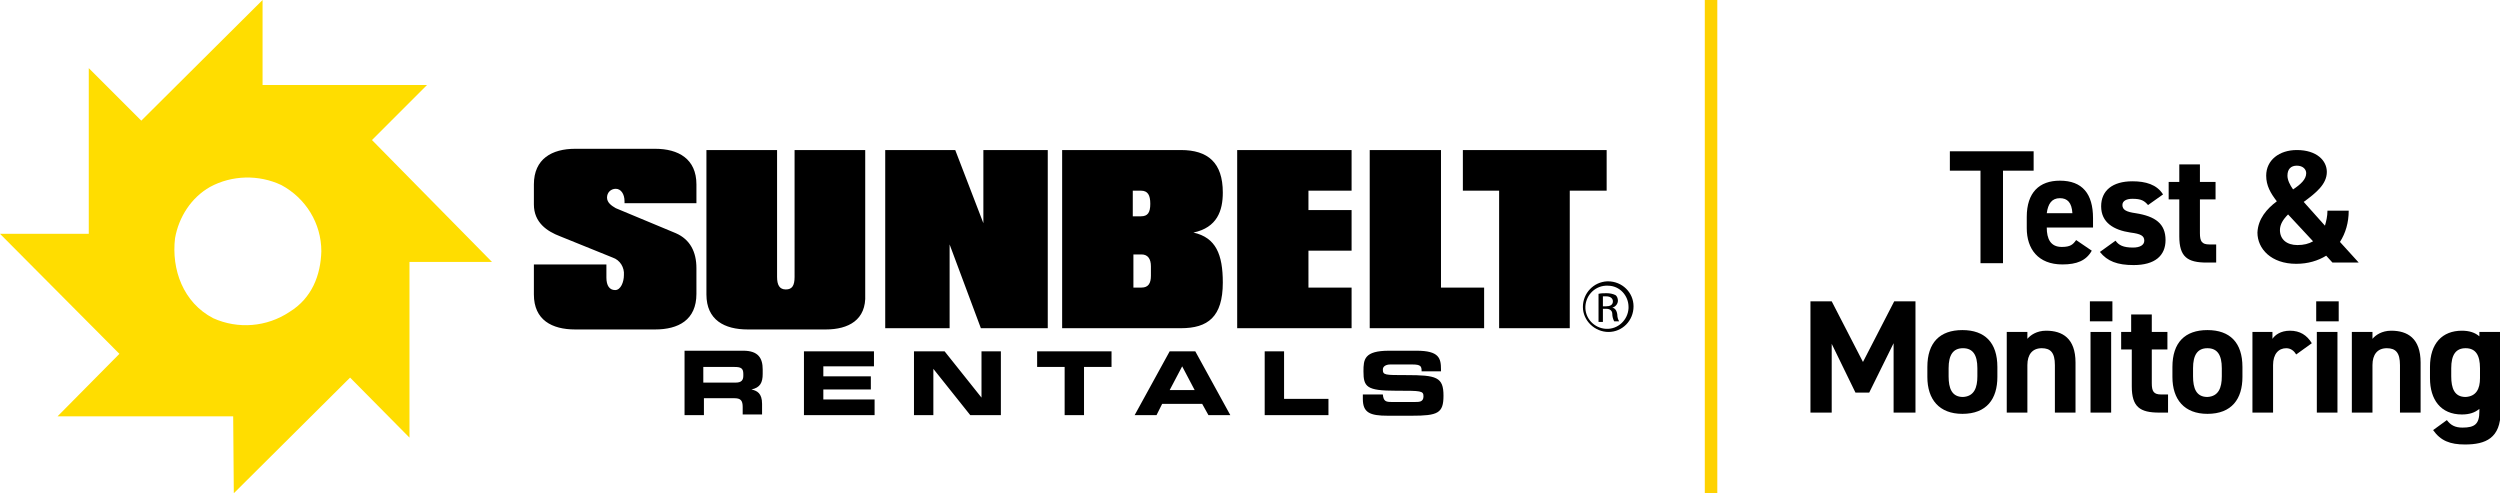 <?xml version="1.0" encoding="utf-8"?>
<!-- Generator: Adobe Illustrator 26.2.1, SVG Export Plug-In . SVG Version: 6.00 Build 0)  -->
<svg version="1.1" id="Layer_1" xmlns="http://www.w3.org/2000/svg" xmlns:xlink="http://www.w3.org/1999/xlink" x="0px" y="0px"
	 viewBox="0 0 399.9 78.9" style="enable-background:new 0 0 399.9 78.9;" xml:space="preserve">
<style type="text/css">
	.st0{fill:#FFDD00;}
	.st1{fill:#FED200;}
</style>
<g>
	<path d="M112.6,58.7h4.9c1,0,1.4,0.2,1.4,1.1v0.3c0,0.7-0.3,1.1-1.2,1.1h-5.2V58.7z M109.5,66.4h3.1v-2.7h4.9c1,0,1.3,0.4,1.3,1.4
		v1.2h3.1v-1.7c0-1.7-0.8-2.1-1.7-2.3c1.4-0.3,1.8-1.1,1.8-2.5v-0.7c0-1.8-0.7-3-3.1-3h-9.4V66.4z M128.5,66.4h11.4v-2.5h-8.2v-1.6
		h7.6v-2.1h-7.6v-1.6h8.1v-2.4h-11.2V66.4z M146.2,66.4h3.1V59h0l5.9,7.4h4.9V56.2H157v7.4h0l-5.9-7.4h-4.9V66.4z M165.9,58.7h4.4
		v7.7h3.1v-7.7h4.4v-2.5h-11.9V58.7z M181.5,66.4h3.5l0.9-1.8h6.4l1,1.8h3.5l-5.6-10.2h-4.1L181.5,66.4z M189.1,58.6l2,3.8h-4
		L189.1,58.6z M202.3,66.4h10.2v-2.6h-7.1v-7.6h-3.1L202.3,66.4L202.3,66.4z M218,63.8c0,2.2,1.1,2.7,4,2.7h3.8
		c4.2,0,5.1-0.4,5.1-3.2c0-3-1.1-3.3-6-3.3c-3.4,0-3.7,0-3.7-0.9c0-0.5,0.5-0.8,1.2-0.8h3.5c1.4,0,1.5,0.3,1.5,1.1h3.1v-0.3
		c0-1.8-0.3-3-3.9-3h-4.4c-4,0-4.1,1.4-4.1,3.3c0,2.5,0.5,3.1,5.2,3.1c4,0,4.4,0,4.4,0.9s-0.7,0.9-1.3,0.9h-3.8
		c-0.9,0-1.3-0.1-1.4-1.2H218V63.8z"/>
	<path d="M104.8,52.7H92c-3.7,0-6.6-1.5-6.6-5.6v-4.8H97v2.1c0,1.3,0.5,2,1.4,2s1.4-1.3,1.4-2.4c0.1-1.2-0.6-2.4-1.8-2.8l-8.4-3.4
		c-2.1-0.8-4.2-2.2-4.2-5.1v-3.2c0-4.1,2.9-5.7,6.6-5.7h12.8c3.7,0,6.6,1.6,6.6,5.7v3H99.9v-0.3c0-1.2-0.6-2-1.4-2
		c-0.8,0-1.4,0.6-1.4,1.4c0,0.8,0.7,1.3,1.4,1.7l9.6,4c2.3,1,3.3,3,3.3,5.6V47C111.4,51.2,108.5,52.7,104.8,52.7z M132.1,52.7h-12.5
		c-3.7,0-6.6-1.5-6.6-5.6V24h11.3v20.3c0,1.3,0.4,2,1.4,2s1.4-0.6,1.4-2V24h11.3v23.1C138.6,51.2,135.7,52.7,132.1,52.7L132.1,52.7z
		 M156.9,52.5l-5-13.4v13.4h-10.3V24h11.2l4.5,11.7V24h10.3v28.5L156.9,52.5z M188.9,52.5h-19V24h19c4.3,0,6.7,2,6.7,6.8
		c0,2.9-0.9,5.6-4.7,6.4c3.6,0.8,4.7,3.5,4.7,8C195.6,50.7,193.2,52.5,188.9,52.5z M182.5,30.5h-1.3v4.1h1.3c1.1,0,1.5-0.6,1.5-2
		S183.6,30.5,182.5,30.5L182.5,30.5z M184.1,42.6c0-1.2-0.5-1.9-1.5-1.9h-1.3V46h1.3c1.1,0,1.5-0.7,1.5-1.9V42.6z M197.9,52.5V24
		h18.3v6.5h-6.9v3.1h6.9v6.5h-6.9V46h6.9v6.5L197.9,52.5z M219.1,52.5V24h11.4v22h6.9v6.5L219.1,52.5z M251.1,30.5v22h-11.3v-22H234
		V24h23v6.5H251.1z"/>
	<path class="st0" d="M78.7,41.9L59.5,22.4l8.8-8.8L42,13.6V0L22.6,19.3l-8.4-8.4v26.5H0l19.1,19.2l-9.9,10h28.1l0.1,12.3l18.6-18.5
		l9.5,9.6V41.9L78.7,41.9z M46.3,49.9c-3.6,2.4-8.2,2.8-12.2,1c-4.8-2.5-6.7-7.8-6.1-12.8c0.6-3.4,2.6-6.5,5.6-8.2
		c3.5-1.9,7.8-2,11.4-0.3c3.9,2.1,6.4,6.1,6.4,10.6C51.3,44,49.9,47.7,46.3,49.9L46.3,49.9z"/>
	<path d="M257.2,45c2.3,0,4.1,1.8,4.1,4c0,2.3-1.8,4.1-4,4.1s-4.1-1.8-4.1-4c0,0,0,0,0,0c0-2.2,1.7-4,3.9-4.1
		C257.1,45,257.2,45,257.2,45z M257.2,45.7c-1.9-0.1-3.5,1.4-3.6,3.3c-0.1,1.9,1.4,3.5,3.3,3.6c1.9,0.1,3.5-1.4,3.6-3.3
		c0-0.1,0-0.1,0-0.2C260.5,47.3,259.1,45.7,257.2,45.7C257.2,45.7,257.2,45.7,257.2,45.7z M256.4,51.5h-0.7v-4.5
		c0.4-0.1,0.9-0.1,1.3-0.1c0.5,0,1,0.1,1.4,0.3c0.3,0.2,0.4,0.6,0.4,0.9c0,0.5-0.4,1-0.9,1.1c0.4,0.1,0.7,0.4,0.8,1.1
		c0,0.4,0.1,0.8,0.3,1.1h-0.8c-0.2-0.4-0.3-0.8-0.3-1.2c0-0.5-0.4-0.8-0.9-0.8c0,0-0.1,0-0.1,0h-0.5L256.4,51.5z M256.4,49h0.5
		c0.6,0,1.1-0.2,1.1-0.8c0-0.4-0.3-0.8-1.1-0.8c-0.2,0-0.3,0-0.5,0V49z"/>
</g>
<g>
	<path d="M325.3,24.2v3.1h-4.9v14.8h-3.6V27.3h-4.9v-3.1H325.3z"/>
	<path d="M334.6,40.1c-0.9,1.6-2.4,2.2-4.7,2.2c-3.9,0-5.7-2.5-5.7-5.8v-1.8c0-3.9,2-5.8,5.3-5.8c3.6,0,5.3,2.1,5.3,6v1.5h-7.4
		c0,1.8,0.6,3.1,2.4,3.1c1.4,0,1.8-0.4,2.3-1.1L334.6,40.1z M327.4,34.1h4.1c-0.1-1.7-0.8-2.4-2-2.4
		C328.2,31.7,327.6,32.6,327.4,34.1z"/>
	<path d="M343.6,32.8c-0.6-0.7-1.1-1-2.5-1c-0.9,0-1.6,0.3-1.6,1c0,0.8,0.7,1.1,2.1,1.3c3.2,0.5,4.8,1.7,4.8,4.3c0,2.5-1.7,4-5.1,4
		c-2.6,0-4.2-0.6-5.4-2.1l2.5-1.8c0.5,0.7,1.2,1.1,2.8,1.1c1.1,0,1.8-0.4,1.8-1.1c0-0.8-0.6-1.1-2.2-1.3c-2.7-0.4-4.7-1.6-4.7-4.2
		c0-2.5,1.8-4,5-4c2.1,0,3.9,0.5,4.9,2.1L343.6,32.8z"/>
	<path d="M346.9,29.1h1.7v-2.8h3.3v2.8h2.5v2.8h-2.5v5.4c0,1.3,0.3,1.8,1.5,1.8h1.1v2.9H353c-3.1,0-4.4-0.9-4.4-4.2v-5.9h-1.7V29.1z
		"/>
	<path d="M364.2,32.2c-1-1.3-1.7-2.5-1.7-4.1c0-2.5,2.1-4.1,4.9-4.1c3.2,0,4.8,1.7,4.8,3.5c0,2-1.8,3.4-3.7,4.8l3.4,3.8
		c0.2-0.7,0.4-1.5,0.4-2.4h3.4c0,1.9-0.5,3.6-1.4,5l3,3.3h-4.2l-1-1.1c-1.3,0.8-2.9,1.3-4.8,1.3c-4,0-6.2-2.4-6.2-5
		C361.2,35,362.6,33.4,364.2,32.2z M370,38.6l-4-4.3c-0.8,0.8-1.3,1.6-1.3,2.5c0,1.5,1.1,2.4,2.8,2.4C368.5,39.2,369.3,39,370,38.6z
		 M366.8,30.3c1.2-0.8,2.1-1.6,2.1-2.6c0-0.6-0.5-1.2-1.5-1.2c-0.9,0-1.5,0.5-1.5,1.6C365.9,28.8,366.3,29.6,366.8,30.3z"/>
	<path d="M298,57.9l5-9.7h3.4V66h-3.5V54.9l-3.9,7.9h-2.2L293,55v11h-3.4V48.2h3.4L298,57.9z"/>
	<path d="M319.5,60.3c0,3.5-1.7,5.9-5.6,5.9c-3.7,0-5.6-2.3-5.6-5.9v-1.6c0-3.9,2-5.9,5.6-5.9c3.6,0,5.6,2,5.6,5.9V60.3z
		 M316.3,60.2v-1.3c0-2.1-0.7-3.2-2.3-3.2c-1.6,0-2.3,1.1-2.3,3.2v1.3c0,1.9,0.5,3.3,2.3,3.3C315.8,63.4,316.3,62,316.3,60.2z"/>
	<path d="M321.1,53.1h3.2v1.1c0.5-0.6,1.5-1.3,3-1.3c2.6,0,4.7,1.2,4.7,5.1V66h-3.3v-7.6c0-2-0.7-2.7-2.1-2.7c-1.5,0-2.3,1-2.3,2.7
		V66h-3.3V53.1z"/>
	<path d="M334.3,48.2h3.6v3.2h-3.6V48.2z M334.4,53.1h3.3V66h-3.3V53.1z"/>
	<path d="M339.2,53.1h1.7v-2.8h3.3v2.8h2.5v2.8h-2.5v5.4c0,1.3,0.3,1.8,1.5,1.8h1.1V66h-1.4c-3.1,0-4.4-0.9-4.4-4.2v-5.9h-1.7V53.1z
		"/>
	<path d="M358.7,60.3c0,3.5-1.7,5.9-5.6,5.9c-3.7,0-5.6-2.3-5.6-5.9v-1.6c0-3.9,2-5.9,5.6-5.9c3.6,0,5.6,2,5.6,5.9V60.3z
		 M355.4,60.2v-1.3c0-2.1-0.7-3.2-2.3-3.2c-1.6,0-2.3,1.1-2.3,3.2v1.3c0,1.9,0.5,3.3,2.3,3.3C354.9,63.4,355.4,62,355.4,60.2z"/>
	<path d="M367.3,56.7c-0.3-0.5-0.8-1-1.6-1c-1.2,0-2.1,0.9-2.1,2.7V66h-3.3V53.1h3.2v1.1c0.4-0.6,1.3-1.3,2.8-1.3
		c1.6,0,2.7,0.7,3.5,2L367.3,56.7z"/>
	<path d="M370.5,48.2h3.6v3.2h-3.6V48.2z M370.6,53.1h3.3V66h-3.3V53.1z"/>
	<path d="M376.3,53.1h3.2v1.1c0.5-0.6,1.5-1.3,3-1.3c2.6,0,4.7,1.2,4.7,5.1V66h-3.3v-7.6c0-2-0.7-2.7-2.1-2.7c-1.5,0-2.3,1-2.3,2.7
		V66h-3.3V53.1z"/>
	<path d="M396.7,53.1h3.3v12.7c0,4.3-2.4,5.3-5.7,5.3c-2.4,0-3.9-0.6-5.1-2.3l2.2-1.6c0.6,0.8,1.3,1.2,2.5,1.2c2,0,2.7-0.6,2.7-2.6
		v-0.4c-0.7,0.6-1.6,0.9-2.8,0.9c-3.4,0-5.1-2.4-5.1-5.8v-1.8c0-3.8,2-5.8,5.1-5.8c1.2,0,2.1,0.3,2.8,0.9V53.1z M396.7,60.5v-1.6
		c0-2.1-0.7-3.2-2.3-3.2c-1.6,0-2.3,1.1-2.3,3.2v1.3c0,1.9,0.5,3.3,2.3,3.3C396.1,63.4,396.7,62.2,396.7,60.5z"/>
</g>
<rect x="272.7" class="st1" width="2" height="78.9"/>
</svg>
